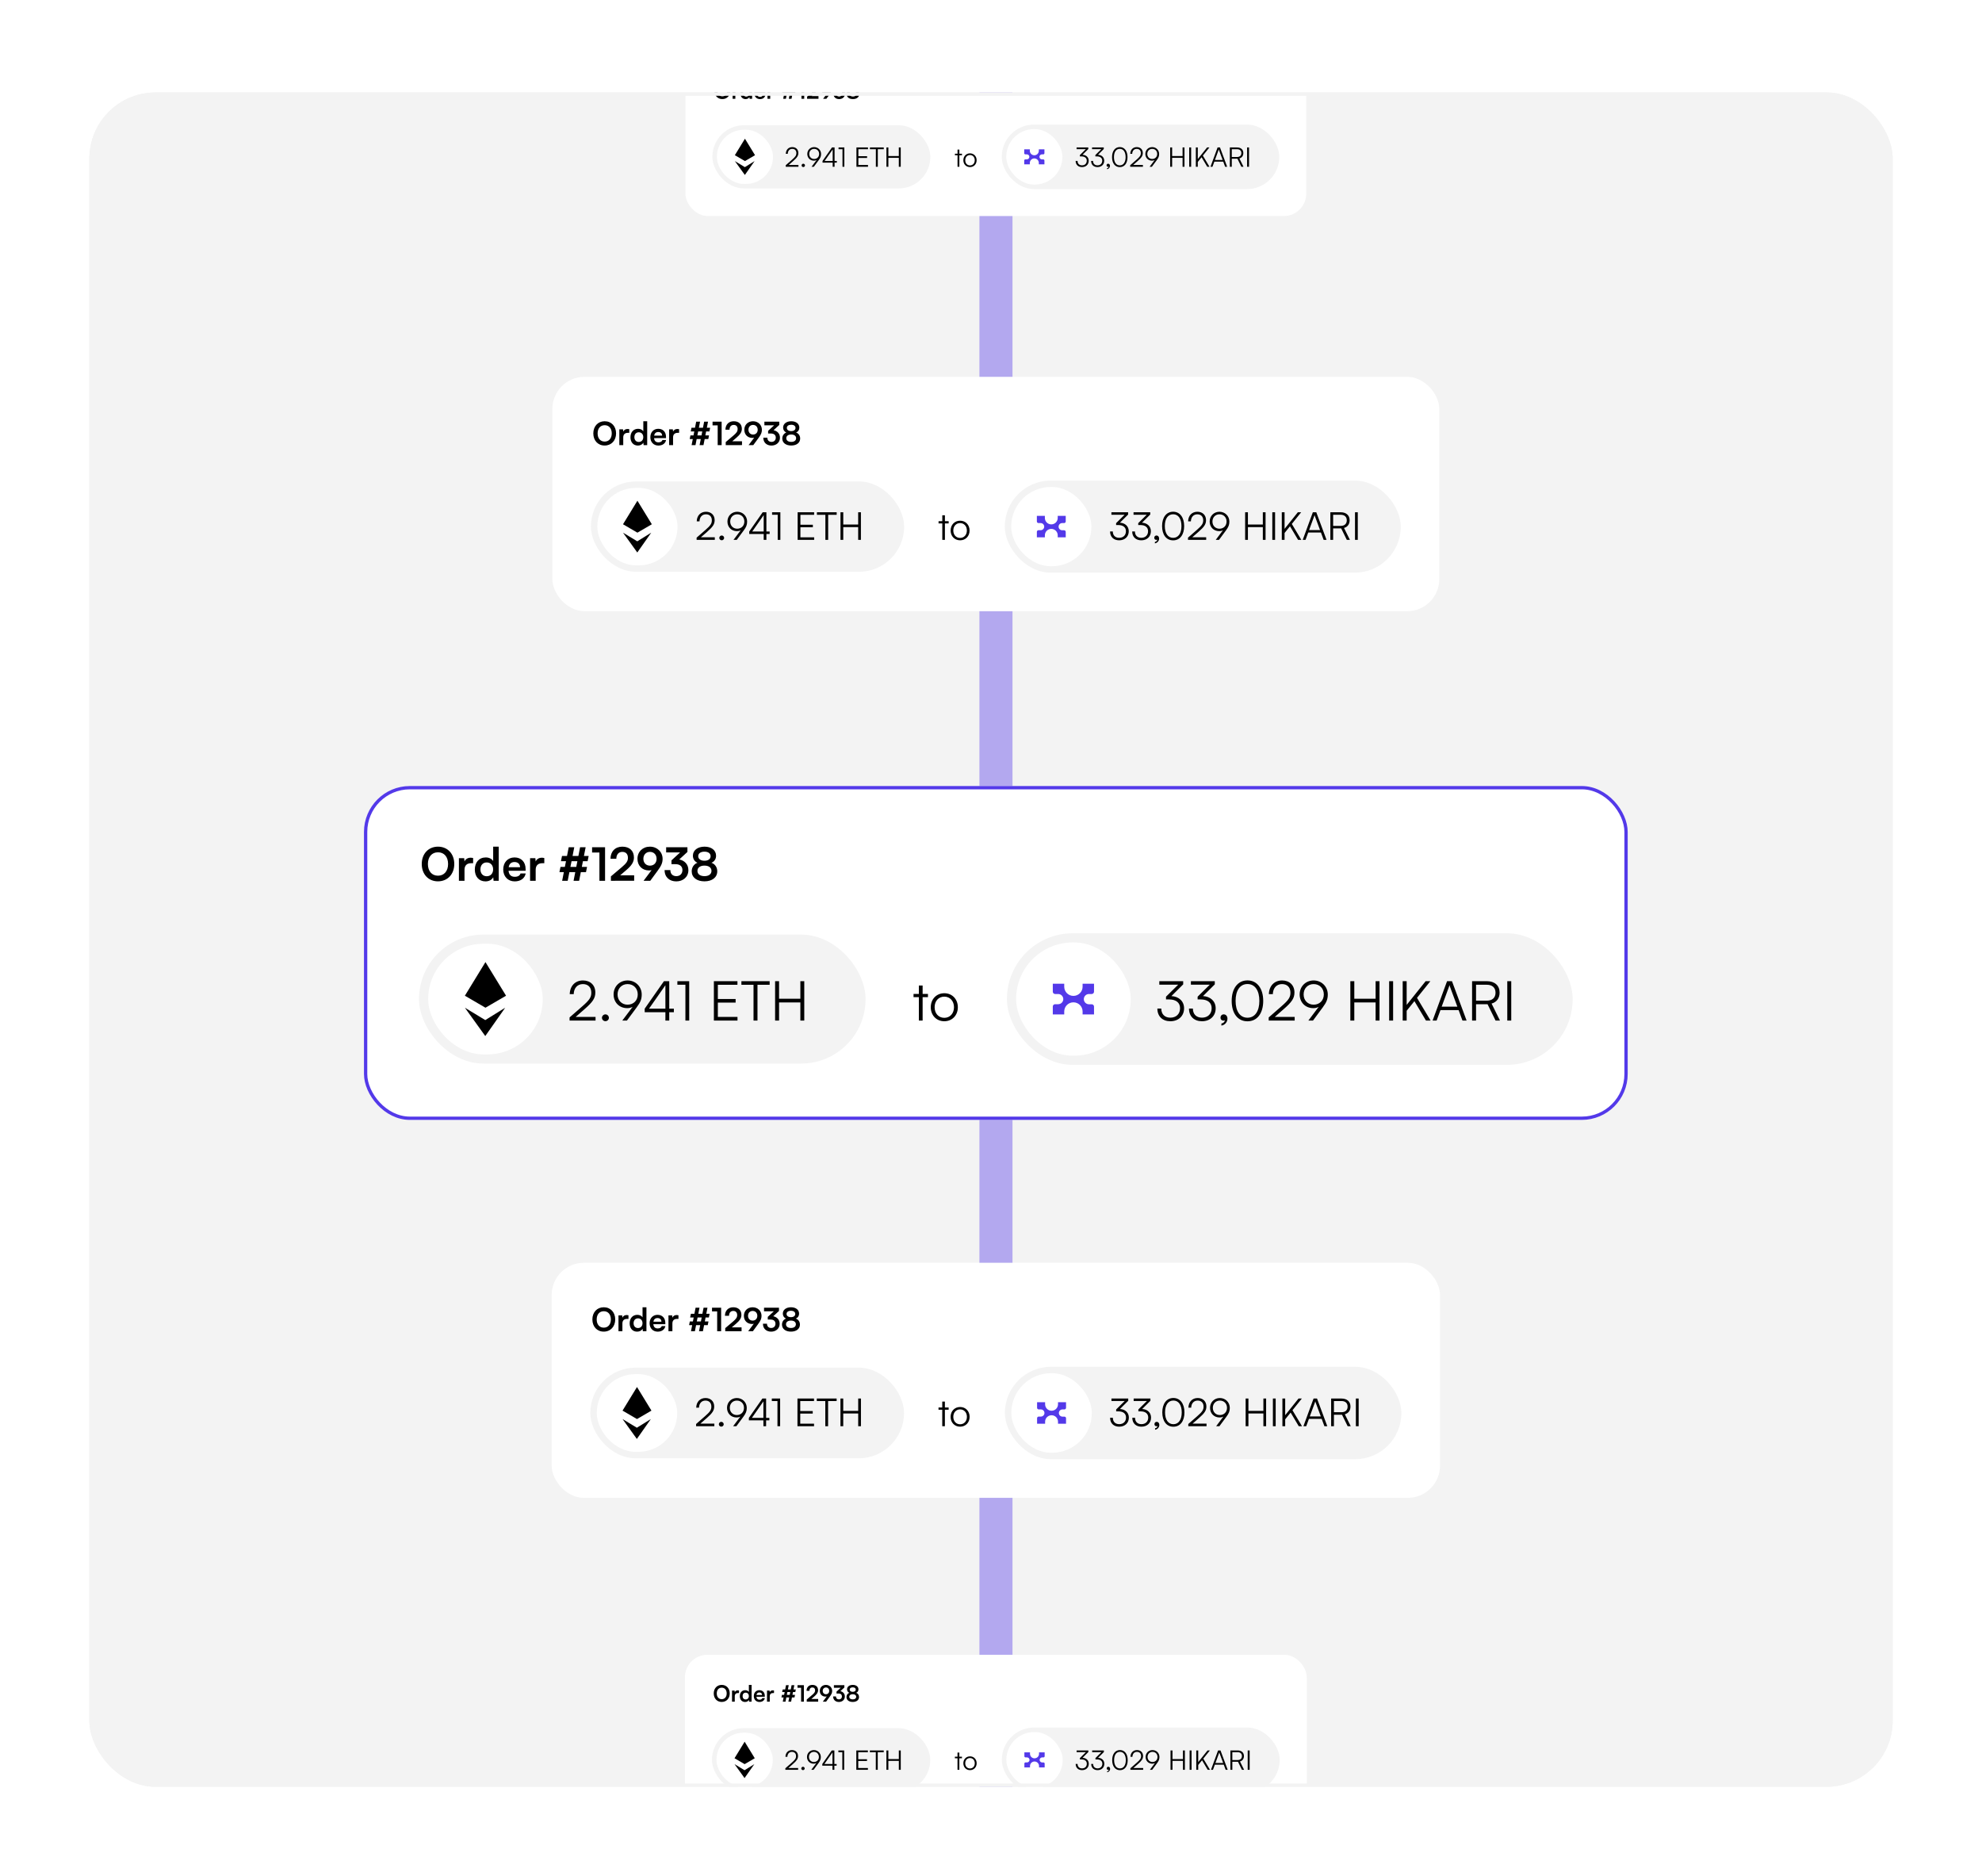 <svg width="599" height="567" viewBox="0 0 599 567" fill="none" xmlns="http://www.w3.org/2000/svg">
<g filter="url(#filter0_d_19_3021)">
<g clip-path="url(#clip0_19_3021)">
<rect x="27" y="23.938" width="545" height="512" rx="20" fill="#F3F3F3"/>
<path opacity="0.4" fill-rule="evenodd" clip-rule="evenodd" d="M296 537L296 19H306L306 537H296Z" fill="#5339E9"/>
<g filter="url(#filter1_d_19_3021)">
<rect x="207.146" y="10.351" width="187.633" height="49.577" rx="6.792" fill="white"/>
<path d="M220.722 22.015C220.722 23.523 219.731 24.582 218.304 24.582C216.885 24.582 215.907 23.53 215.907 22.015C215.907 20.507 216.892 19.448 218.311 19.448C219.731 19.448 220.722 20.5 220.722 22.015ZM219.806 22.015C219.806 20.956 219.221 20.283 218.311 20.283C217.401 20.283 216.817 20.956 216.817 22.015C216.817 23.075 217.401 23.747 218.311 23.747C219.221 23.747 219.806 23.061 219.806 22.015ZM223.515 21.132V21.9H223.209C222.612 21.9 222.238 22.219 222.238 22.871V24.501H221.409V21.152H222.19L222.238 21.642C222.381 21.309 222.7 21.084 223.148 21.084C223.264 21.084 223.379 21.098 223.515 21.132ZM225.342 24.589C224.371 24.589 223.766 23.876 223.766 22.837C223.766 21.791 224.377 21.044 225.389 21.044C225.858 21.044 226.272 21.241 226.483 21.574V19.448H227.305V24.501H226.544L226.49 23.978C226.286 24.365 225.851 24.589 225.342 24.589ZM225.525 23.829C226.103 23.829 226.476 23.414 226.476 22.81C226.476 22.205 226.103 21.784 225.525 21.784C224.948 21.784 224.595 22.212 224.595 22.81C224.595 23.407 224.948 23.829 225.525 23.829ZM229.669 24.589C228.671 24.589 227.971 23.863 227.971 22.823C227.971 21.771 228.657 21.044 229.642 21.044C230.647 21.044 231.286 21.716 231.286 22.762V23.014L228.759 23.02C228.82 23.611 229.133 23.91 229.683 23.91C230.138 23.91 230.437 23.733 230.532 23.414H231.299C231.157 24.148 230.546 24.589 229.669 24.589ZM229.649 21.723C229.16 21.723 228.861 21.988 228.78 22.491H230.464C230.464 22.029 230.145 21.723 229.649 21.723ZM234.055 21.132V21.9H233.749C233.151 21.9 232.778 22.219 232.778 22.871V24.501H231.949V21.152H232.73L232.778 21.642C232.92 21.309 233.24 21.084 233.688 21.084C233.803 21.084 233.919 21.098 234.055 21.132ZM236.453 22.443H237.098L237.268 21.601H236.521L236.677 20.826H237.417L237.669 19.536H238.491L238.239 20.826H239.102L239.353 19.536H240.175L239.924 20.826H240.623L240.467 21.601H239.774L239.611 22.443H240.386L240.229 23.217H239.462L239.211 24.501H238.389L238.64 23.217H237.771L237.519 24.501H236.697L236.949 23.217H236.297L236.453 22.443ZM237.92 22.443H238.789L238.952 21.601H238.09L237.92 22.443ZM242.218 20.317H241.131V19.536H243.053V24.501H242.218V20.317ZM247.362 24.494L243.919 24.501V23.849L245.542 22.477C246.214 21.906 246.439 21.58 246.439 21.105C246.439 20.541 246.133 20.222 245.61 20.222C245.067 20.222 244.727 20.602 244.72 21.241H243.858C243.864 20.154 244.557 19.448 245.61 19.448C246.67 19.448 247.328 20.052 247.328 21.057C247.328 21.75 246.948 22.273 246.194 22.918L245.298 23.686H247.362V24.494ZM250.819 23.041L249.745 24.501H248.754L249.942 22.918C249.82 22.952 249.691 22.973 249.569 22.973C248.543 22.973 247.85 22.253 247.85 21.248C247.85 20.188 248.638 19.448 249.698 19.448C250.771 19.448 251.573 20.235 251.573 21.254C251.573 21.852 251.376 22.287 250.819 23.041ZM250.683 21.248C250.683 20.643 250.282 20.222 249.698 20.222C249.127 20.222 248.727 20.643 248.727 21.248C248.727 21.845 249.127 22.26 249.698 22.26C250.289 22.26 250.683 21.845 250.683 21.248ZM253.491 22.042H252.886V21.479L254.163 20.303H252.098V19.536H255.25V20.229L254.041 21.343C254.802 21.492 255.393 22.049 255.393 22.925C255.393 23.944 254.598 24.589 253.593 24.589C252.621 24.589 251.867 23.992 251.867 22.918H252.723C252.723 23.489 253.076 23.815 253.606 23.815C254.15 23.815 254.51 23.462 254.51 22.912C254.51 22.409 254.184 22.042 253.491 22.042ZM255.884 23.095C255.884 22.504 256.217 22.029 256.733 21.832C256.298 21.635 256.061 21.261 256.061 20.779C256.061 19.991 256.76 19.448 257.786 19.448C258.805 19.448 259.491 19.984 259.491 20.793C259.491 21.275 259.246 21.648 258.805 21.832C259.328 22.015 259.667 22.497 259.667 23.095C259.667 23.992 258.927 24.582 257.772 24.582C256.624 24.582 255.884 23.998 255.884 23.095ZM256.848 20.854C256.848 21.268 257.208 21.533 257.772 21.533C258.329 21.533 258.682 21.275 258.682 20.86C258.682 20.446 258.329 20.188 257.772 20.188C257.208 20.188 256.848 20.446 256.848 20.854ZM256.733 23.034C256.733 23.516 257.134 23.815 257.779 23.815C258.411 23.815 258.811 23.516 258.811 23.034C258.811 22.552 258.411 22.253 257.772 22.253C257.134 22.253 256.733 22.552 256.733 23.034Z" fill="black"/>
<rect x="215.296" y="32.484" width="65.87" height="19.102" rx="9.551" fill="#F3F3F3"/>
<rect x="216.654" y="33.843" width="16.965" height="16.385" rx="8.193" fill="white"/>
<path d="M222.088 41.539L225.137 36.559L228.186 41.539L225.137 43.315L222.088 41.539Z" fill="black"/>
<path d="M225.109 45.147L228.06 43.315L225.109 47.511L222.088 43.315L225.109 45.147Z" fill="black"/>
<path d="M241.309 45.035H237.462V44.571L239.328 42.94C240.404 42.003 240.681 41.596 240.681 40.903C240.681 40.112 240.208 39.631 239.434 39.631C238.627 39.631 238.097 40.218 238.073 41.123H237.486C237.519 39.9 238.293 39.093 239.442 39.093C240.542 39.093 241.276 39.802 241.276 40.87C241.276 41.718 240.893 42.28 239.727 43.299L238.366 44.489H241.309V45.035ZM242.771 45.125C242.494 45.125 242.258 44.897 242.258 44.627C242.258 44.35 242.494 44.114 242.771 44.114C243.048 44.114 243.285 44.35 243.285 44.627C243.285 44.897 243.048 45.125 242.771 45.125ZM247.412 43.063L245.953 45.035H245.268L246.801 42.997C246.532 43.144 246.279 43.193 246.002 43.193C244.788 43.193 243.981 42.305 243.981 41.163C243.981 39.974 244.885 39.093 246.051 39.093C247.225 39.093 248.146 39.998 248.146 41.172C248.146 41.848 247.966 42.321 247.412 43.063ZM247.559 41.163C247.559 40.275 246.939 39.631 246.051 39.631C245.187 39.631 244.567 40.275 244.567 41.163C244.567 42.044 245.187 42.679 246.051 42.679C246.939 42.679 247.559 42.044 247.559 41.163ZM252.908 43.796H252.223V45.035H251.653V43.796H248.588V43.275L251.441 39.199H252.223V43.275H252.908V43.796ZM249.224 43.275H251.653V39.802L249.224 43.275ZM254.616 39.729H253.426V39.199H255.179V45.035H254.616V39.729ZM262.329 45.035H258.833V39.199H262.321V39.737H259.42V41.84H262.052V42.37H259.42V44.497H262.329V45.035ZM262.91 39.737V39.199H267.091V39.737H265.29V45.035H264.703V39.737H262.91ZM268.486 45.035H267.899V39.199H268.486V41.799H271.64V39.199H272.219V45.035H271.64V42.345H268.486V45.035Z" fill="black"/>
<path d="M289.939 45.035H289.385V41.563H288.595V41.09H289.385V39.843H289.939V41.09H290.73V41.563H289.939V45.035ZM291.145 43.063C291.145 41.856 291.993 40.984 293.15 40.984C294.308 40.984 295.155 41.856 295.155 43.063C295.155 44.261 294.308 45.133 293.15 45.133C291.993 45.133 291.145 44.261 291.145 43.063ZM291.716 43.055C291.716 43.984 292.303 44.628 293.15 44.628C293.99 44.628 294.585 43.984 294.585 43.055C294.585 42.142 293.99 41.49 293.15 41.49C292.303 41.49 291.716 42.142 291.716 43.055Z" fill="black"/>
<rect x="302.75" y="32.293" width="83.878" height="19.484" rx="9.742" fill="#F3F3F3"/>
<rect x="304.108" y="33.651" width="16.973" height="16.767" rx="8.384" fill="white"/>
<path d="M313.955 39.764H315.647V40.943C315.647 41.132 315.494 41.285 315.305 41.285H314.897C314.477 41.285 314.137 41.626 314.137 42.046C314.137 42.466 314.477 42.806 314.897 42.806H315.305C315.494 42.806 315.647 42.96 315.647 43.149V44.306H313.955V43.877C313.955 43.126 313.346 42.517 312.595 42.517C311.843 42.517 311.234 43.126 311.234 43.877V44.306H309.542V43.138C309.542 42.949 309.695 42.795 309.885 42.795H310.34C310.757 42.795 311.095 42.457 311.095 42.04C311.095 41.623 310.757 41.285 310.34 41.285H309.885C309.695 41.285 309.542 41.132 309.542 40.943V39.764H311.234V40.204C311.234 40.955 311.843 41.564 312.595 41.564C313.346 41.564 313.955 40.955 313.955 40.204V39.764Z" fill="#5339E9"/>
<path d="M326.824 41.905H326.359V41.498L328.16 39.721H325.365V39.199H328.902V39.672L327.158 41.408C328.25 41.465 329.032 42.158 329.032 43.218C329.032 44.375 328.185 45.133 327.003 45.133C325.854 45.133 325.079 44.424 325.079 43.258H325.658C325.658 44.098 326.18 44.603 327.003 44.603C327.875 44.603 328.437 44.049 328.437 43.201C328.437 42.403 327.867 41.905 326.824 41.905ZM331.504 41.905H331.039V41.498L332.84 39.721H330.045V39.199H333.582V39.672L331.838 41.408C332.93 41.465 333.713 42.158 333.713 43.218C333.713 44.375 332.865 45.133 331.683 45.133C330.534 45.133 329.76 44.424 329.76 43.258H330.338C330.338 44.098 330.86 44.603 331.683 44.603C332.555 44.603 333.118 44.049 333.118 43.201C333.118 42.403 332.547 41.905 331.504 41.905ZM335.456 44.758C335.456 45.263 335.065 45.703 334.56 45.777V45.475C334.853 45.426 335.065 45.215 335.065 44.986C335.016 45.019 334.951 45.043 334.853 45.043C334.625 45.043 334.429 44.88 334.429 44.603C334.429 44.318 334.625 44.114 334.91 44.114C335.204 44.114 335.456 44.35 335.456 44.758ZM336.082 42.117C336.082 40.308 336.971 39.085 338.422 39.085C339.864 39.085 340.753 40.308 340.753 42.117C340.753 43.935 339.881 45.141 338.422 45.141C336.955 45.141 336.082 43.935 336.082 42.117ZM336.661 42.117C336.661 43.633 337.305 44.611 338.422 44.611C339.538 44.611 340.182 43.633 340.182 42.117C340.182 40.593 339.538 39.623 338.422 39.623C337.305 39.623 336.661 40.593 336.661 42.117ZM345.412 45.035H341.565V44.571L343.431 42.941C344.507 42.003 344.784 41.596 344.784 40.903C344.784 40.112 344.311 39.631 343.537 39.631C342.73 39.631 342.2 40.218 342.176 41.123H341.589C341.622 39.9 342.396 39.093 343.545 39.093C344.646 39.093 345.379 39.803 345.379 40.87C345.379 41.718 344.996 42.28 343.83 43.299L342.469 44.489H345.412V45.035ZM349.581 43.063L348.122 45.035H347.437L348.97 42.998C348.701 43.144 348.448 43.193 348.171 43.193C346.956 43.193 346.149 42.305 346.149 41.164C346.149 39.974 347.054 39.093 348.22 39.093C349.393 39.093 350.314 39.998 350.314 41.172C350.314 41.848 350.135 42.321 349.581 43.063ZM349.728 41.164C349.728 40.275 349.108 39.631 348.22 39.631C347.356 39.631 346.736 40.275 346.736 41.164C346.736 42.044 347.356 42.68 348.22 42.68C349.108 42.68 349.728 42.044 349.728 41.164ZM354.242 45.035H353.655V39.199H354.242V41.799H357.396V39.199H357.975V45.035H357.396V42.346H354.242V45.035ZM359.989 39.199V45.035H359.402V39.199H359.989ZM361.995 39.199V42.712L364.806 39.199H365.507L363.527 41.669L365.54 45.035H364.855L363.144 42.158L361.995 43.584V45.035H361.408V39.199H361.995ZM366.43 45.035H365.835L367.979 39.199H368.704L370.872 45.035H370.261L369.69 43.487H367.001L366.43 45.035ZM368.264 40.023L367.18 42.973H369.503L368.411 40.023C368.386 39.941 368.346 39.843 368.337 39.786C368.329 39.835 368.297 39.941 368.264 40.023ZM372.27 45.035H371.683V39.199H373.86C375.041 39.199 375.759 39.851 375.759 40.886C375.759 41.726 375.319 42.313 374.569 42.517L375.816 45.035H375.164L373.974 42.614H372.27V45.035ZM372.27 39.729V42.085H373.876C374.683 42.085 375.156 41.645 375.156 40.903C375.156 40.145 374.658 39.729 373.86 39.729H372.27ZM377.484 39.199V45.035H376.897V39.199H377.484Z" fill="black"/>
</g>
<g filter="url(#filter2_d_19_3021)">
<rect x="166.938" y="107.928" width="268.047" height="70.825" rx="9.703" fill="white"/>
<path d="M186.191 125.02C186.191 127.174 184.775 128.688 182.737 128.688C180.709 128.688 179.312 127.184 179.312 125.02C179.312 122.866 180.719 121.352 182.747 121.352C184.775 121.352 186.191 122.856 186.191 125.02ZM184.882 125.02C184.882 123.506 184.047 122.546 182.747 122.546C181.447 122.546 180.612 123.506 180.612 125.02C180.612 126.534 181.447 127.494 182.747 127.494C184.047 127.494 184.882 126.514 184.882 125.02ZM190.181 123.759V124.855H189.744C188.89 124.855 188.356 125.311 188.356 126.243V128.571H187.173V123.788H188.289L188.356 124.486C188.56 124.011 189.016 123.691 189.657 123.691C189.822 123.691 189.987 123.71 190.181 123.759ZM192.791 128.698C191.403 128.698 190.539 127.679 190.539 126.194C190.539 124.7 191.413 123.633 192.858 123.633C193.528 123.633 194.12 123.914 194.421 124.389V121.352H195.595V128.571H194.508L194.43 127.824C194.139 128.377 193.518 128.698 192.791 128.698ZM193.052 127.611C193.877 127.611 194.411 127.019 194.411 126.155C194.411 125.292 193.877 124.69 193.052 124.69C192.228 124.69 191.723 125.301 191.723 126.155C191.723 127.009 192.228 127.611 193.052 127.611ZM198.973 128.698C197.546 128.698 196.547 127.659 196.547 126.175C196.547 124.671 197.527 123.633 198.934 123.633C200.37 123.633 201.282 124.593 201.282 126.087V126.446L197.672 126.456C197.76 127.3 198.206 127.727 198.992 127.727C199.642 127.727 200.069 127.475 200.205 127.019H201.301C201.098 128.067 200.224 128.698 198.973 128.698ZM198.944 124.603C198.245 124.603 197.818 124.981 197.702 125.699H200.108C200.108 125.04 199.652 124.603 198.944 124.603ZM205.237 123.759V124.855H204.801C203.947 124.855 203.413 125.311 203.413 126.243V128.571H202.229V123.788H203.345L203.413 124.486C203.617 124.011 204.073 123.691 204.713 123.691C204.878 123.691 205.043 123.71 205.237 123.759ZM208.664 125.631H209.585L209.828 124.428H208.761L208.984 123.322H210.041L210.4 121.479H211.574L211.215 123.322H212.448L212.807 121.479H213.981L213.622 123.322H214.621L214.398 124.428H213.408L213.175 125.631H214.282L214.058 126.738H212.962L212.603 128.571H211.429L211.788 126.738H210.546L210.187 128.571H209.013L209.372 126.738H208.44L208.664 125.631ZM210.759 125.631H212.001L212.234 124.428H211.002L210.759 125.631ZM216.899 122.594H215.347V121.479H218.092V128.571H216.899V122.594ZM224.248 128.562L219.329 128.571V127.64L221.648 125.68C222.609 124.865 222.929 124.399 222.929 123.72C222.929 122.915 222.492 122.459 221.745 122.459C220.969 122.459 220.484 123.002 220.474 123.914H219.242C219.251 122.361 220.241 121.352 221.745 121.352C223.259 121.352 224.2 122.216 224.2 123.652C224.2 124.642 223.657 125.389 222.579 126.311L221.299 127.407H224.248V128.562ZM229.186 126.485L227.653 128.571H226.236L227.934 126.311C227.76 126.359 227.575 126.388 227.401 126.388C225.935 126.388 224.946 125.36 224.946 123.924C224.946 122.41 226.071 121.352 227.585 121.352C229.118 121.352 230.263 122.478 230.263 123.933C230.263 124.787 229.982 125.408 229.186 126.485ZM228.992 123.924C228.992 123.06 228.419 122.459 227.585 122.459C226.77 122.459 226.197 123.06 226.197 123.924C226.197 124.778 226.77 125.369 227.585 125.369C228.429 125.369 228.992 124.778 228.992 123.924ZM233.003 125.059H232.14V124.254L233.964 122.575H231.014V121.479H235.516V122.468L233.789 124.06C234.876 124.273 235.72 125.069 235.72 126.32C235.72 127.776 234.585 128.698 233.149 128.698C231.761 128.698 230.684 127.844 230.684 126.311H231.907C231.907 127.126 232.411 127.591 233.168 127.591C233.945 127.591 234.459 127.087 234.459 126.301C234.459 125.583 233.993 125.059 233.003 125.059ZM236.422 126.563C236.422 125.719 236.897 125.04 237.635 124.758C237.014 124.477 236.674 123.943 236.674 123.254C236.674 122.129 237.674 121.352 239.139 121.352C240.594 121.352 241.574 122.119 241.574 123.274C241.574 123.962 241.225 124.496 240.594 124.758C241.341 125.02 241.827 125.709 241.827 126.563C241.827 127.844 240.769 128.688 239.119 128.688C237.48 128.688 236.422 127.853 236.422 126.563ZM237.8 123.361C237.8 123.953 238.314 124.331 239.119 124.331C239.915 124.331 240.42 123.962 240.42 123.371C240.42 122.779 239.915 122.41 239.119 122.41C238.314 122.41 237.8 122.779 237.8 123.361ZM237.635 126.476C237.635 127.164 238.207 127.591 239.129 127.591C240.032 127.591 240.604 127.164 240.604 126.476C240.604 125.787 240.032 125.36 239.119 125.36C238.207 125.36 237.635 125.787 237.635 126.476Z" fill="black"/>
<rect x="178.582" y="139.547" width="94.671" height="27.288" rx="13.644" fill="#F3F3F3"/>
<rect x="180.522" y="141.488" width="24.236" height="23.407" rx="11.704" fill="white"/>
<path d="M188.285 152.483L192.641 145.369L196.996 152.483L192.641 155.02L188.285 152.483Z" fill="black"/>
<path d="M192.601 157.637L196.817 155.02L192.601 161.014L188.285 155.02L192.601 157.637Z" fill="black"/>
<path d="M216.028 157.191H210.532V156.528L213.199 154.199C214.736 152.86 215.131 152.278 215.131 151.288C215.131 150.159 214.456 149.472 213.35 149.472C212.197 149.472 211.44 150.31 211.405 151.602H210.567C210.614 149.856 211.72 148.703 213.362 148.703C214.933 148.703 215.981 149.716 215.981 151.242C215.981 152.452 215.434 153.256 213.769 154.711L211.825 156.411H216.028V157.191ZM218.117 157.319C217.721 157.319 217.384 156.993 217.384 156.609C217.384 156.213 217.721 155.876 218.117 155.876C218.513 155.876 218.851 156.213 218.851 156.609C218.851 156.993 218.513 157.319 218.117 157.319ZM224.747 154.374L222.663 157.191H221.685L223.874 154.281C223.49 154.49 223.129 154.56 222.733 154.56C220.998 154.56 219.845 153.291 219.845 151.661C219.845 149.961 221.138 148.703 222.803 148.703C224.479 148.703 225.795 149.996 225.795 151.672C225.795 152.639 225.539 153.314 224.747 154.374ZM224.957 151.661C224.957 150.392 224.072 149.472 222.803 149.472C221.568 149.472 220.683 150.392 220.683 151.661C220.683 152.918 221.568 153.826 222.803 153.826C224.072 153.826 224.957 152.918 224.957 151.661ZM232.598 155.422H231.62V157.191H230.805V155.422H226.427V154.676L230.502 148.855H231.62V154.676H232.598V155.422ZM227.335 154.676H230.805V149.716L227.335 154.676ZM235.039 149.611H233.339V148.855H235.842V157.191H235.039V149.611ZM246.058 157.191H241.063V148.855H246.046V149.623H241.901V152.627H245.662V153.384H241.901V156.423H246.058V157.191ZM246.887 149.623V148.855H252.86V149.623H250.287V157.191H249.448V149.623H246.887ZM254.852 157.191H254.014V148.855H254.852V152.569H259.358V148.855H260.185V157.191H259.358V153.349H254.852V157.191Z" fill="black"/>
<path d="M285.572 157.192H284.781V152.231H283.651V151.556H284.781V149.775H285.572V151.556H286.702V152.231H285.572V157.192ZM287.295 154.374C287.295 152.651 288.506 151.405 290.16 151.405C291.813 151.405 293.024 152.651 293.024 154.374C293.024 156.086 291.813 157.331 290.16 157.331C288.506 157.331 287.295 156.086 287.295 154.374ZM288.11 154.362C288.11 155.69 288.949 156.609 290.16 156.609C291.359 156.609 292.209 155.69 292.209 154.362C292.209 153.058 291.359 152.127 290.16 152.127C288.949 152.127 288.11 153.058 288.11 154.362Z" fill="black"/>
<rect x="303.659" y="139.274" width="119.682" height="27.834" rx="13.917" fill="#F3F3F3"/>
<rect x="305.6" y="141.215" width="24.247" height="23.953" rx="11.977" fill="white"/>
<path d="M319.666 149.948H322.084V151.631C322.084 151.901 321.865 152.121 321.594 152.121H321.013C320.413 152.121 319.927 152.607 319.927 153.207C319.927 153.807 320.413 154.293 321.013 154.293H321.594C321.865 154.293 322.084 154.513 322.084 154.783V156.436H319.666V155.823C319.666 154.75 318.796 153.88 317.723 153.88C316.65 153.88 315.78 154.75 315.78 155.823V156.436H313.362V154.767C313.362 154.497 313.582 154.278 313.852 154.278H314.502C315.098 154.278 315.581 153.795 315.581 153.199C315.581 152.603 315.098 152.121 314.502 152.121H313.852C313.582 152.121 313.362 151.901 313.362 151.631V149.948H315.78V150.575C315.78 151.648 316.65 152.518 317.723 152.518C318.796 152.518 319.666 151.648 319.666 150.575V149.948Z" fill="#5339E9"/>
<path d="M337.977 152.721H337.314V152.138L339.887 149.6H335.893V148.855H340.946V149.53L338.455 152.01C340.015 152.092 341.133 153.081 341.133 154.595C341.133 156.249 339.922 157.331 338.233 157.331C336.592 157.331 335.486 156.318 335.486 154.653H336.312C336.312 155.853 337.057 156.575 338.233 156.575C339.479 156.575 340.283 155.783 340.283 154.572C340.283 153.431 339.468 152.721 337.977 152.721ZM344.663 152.721H344V152.138L346.573 149.6H342.579V148.855H347.632V149.53L345.141 152.01C346.701 152.092 347.819 153.081 347.819 154.595C347.819 156.249 346.608 157.331 344.919 157.331C343.278 157.331 342.172 156.318 342.172 154.653H342.998C342.998 155.853 343.743 156.575 344.919 156.575C346.165 156.575 346.969 155.783 346.969 154.572C346.969 153.431 346.154 152.721 344.663 152.721ZM350.31 156.796C350.31 157.518 349.751 158.146 349.029 158.251V157.82C349.448 157.751 349.751 157.448 349.751 157.122C349.681 157.168 349.588 157.203 349.448 157.203C349.122 157.203 348.843 156.97 348.843 156.575C348.843 156.167 349.122 155.876 349.53 155.876C349.949 155.876 350.31 156.214 350.31 156.796ZM351.204 153.023C351.204 150.438 352.473 148.692 354.546 148.692C356.607 148.692 357.876 150.438 357.876 153.023C357.876 155.62 356.63 157.343 354.546 157.343C352.45 157.343 351.204 155.62 351.204 153.023ZM352.031 153.023C352.031 155.189 352.951 156.586 354.546 156.586C356.141 156.586 357.061 155.189 357.061 153.023C357.061 150.846 356.141 149.46 354.546 149.46C352.951 149.46 352.031 150.846 352.031 153.023ZM364.532 157.192H359.036V156.528L361.702 154.199C363.239 152.86 363.635 152.278 363.635 151.288C363.635 150.159 362.96 149.472 361.854 149.472C360.701 149.472 359.944 150.31 359.909 151.603H359.071C359.117 149.856 360.224 148.703 361.865 148.703C363.437 148.703 364.485 149.716 364.485 151.242C364.485 152.453 363.938 153.256 362.273 154.712L360.328 156.412H364.532V157.192ZM370.488 154.374L368.404 157.192H367.425L369.614 154.281C369.23 154.49 368.869 154.56 368.473 154.56C366.738 154.56 365.586 153.291 365.586 151.661C365.586 149.961 366.878 148.703 368.543 148.703C370.22 148.703 371.536 149.996 371.536 151.673C371.536 152.639 371.279 153.314 370.488 154.374ZM370.697 151.661C370.697 150.392 369.812 149.472 368.543 149.472C367.309 149.472 366.424 150.392 366.424 151.661C366.424 152.918 367.309 153.827 368.543 153.827C369.812 153.827 370.697 152.918 370.697 151.661ZM377.146 157.192H376.308V148.855H377.146V152.569H381.653V148.855H382.479V157.192H381.653V153.349H377.146V157.192ZM385.356 148.855V157.192H384.518V148.855H385.356ZM388.222 148.855V153.873L392.239 148.855H393.24L390.411 152.383L393.287 157.192H392.308L389.863 153.081L388.222 155.119V157.192H387.383V148.855H388.222ZM394.558 157.192H393.708L396.77 148.855H397.807L400.904 157.192H400.031L399.216 154.979H395.373L394.558 157.192ZM397.178 150.031L395.629 154.246H398.948L397.388 150.031C397.353 149.914 397.294 149.775 397.283 149.693C397.271 149.763 397.225 149.914 397.178 150.031ZM402.901 157.192H402.063V148.855H405.172C406.86 148.855 407.885 149.786 407.885 151.265C407.885 152.464 407.256 153.303 406.185 153.594L407.966 157.192H407.035L405.335 153.733H402.901V157.192ZM402.901 149.612V152.977H405.195C406.348 152.977 407.023 152.348 407.023 151.288C407.023 150.205 406.313 149.612 405.172 149.612H402.901ZM410.349 148.855V157.192H409.511V148.855H410.349Z" fill="black"/>
</g>
<g filter="url(#filter3_dd_19_3021)">
<rect x="110" y="226.752" width="381.924" height="100.892" rx="13.861" fill="white"/>
<path d="M137.29 250.313C137.29 253.39 135.266 255.552 132.355 255.552C129.458 255.552 127.462 253.404 127.462 250.313C127.462 247.236 129.472 245.073 132.369 245.073C135.266 245.073 137.29 247.222 137.29 250.313ZM135.419 250.313C135.419 248.15 134.227 246.778 132.369 246.778C130.512 246.778 129.32 248.15 129.32 250.313C129.32 252.475 130.512 253.847 132.369 253.847C134.227 253.847 135.419 252.447 135.419 250.313ZM142.989 248.511V250.077H142.365C141.145 250.077 140.383 250.729 140.383 252.059V255.386H138.692V248.552H140.286L140.383 249.55C140.674 248.871 141.326 248.414 142.24 248.414C142.476 248.414 142.712 248.442 142.989 248.511ZM146.717 255.566C144.735 255.566 143.501 254.111 143.501 251.99C143.501 249.855 144.749 248.331 146.814 248.331C147.771 248.331 148.616 248.733 149.046 249.412V245.073H150.723V255.386H149.171L149.06 254.319C148.644 255.109 147.757 255.566 146.717 255.566ZM147.092 254.014C148.27 254.014 149.032 253.168 149.032 251.935C149.032 250.701 148.27 249.842 147.092 249.842C145.913 249.842 145.193 250.715 145.193 251.935C145.193 253.154 145.913 254.014 147.092 254.014ZM155.549 255.566C153.511 255.566 152.084 254.083 152.084 251.962C152.084 249.814 153.484 248.331 155.494 248.331C157.545 248.331 158.848 249.703 158.848 251.838V252.35L153.692 252.364C153.816 253.57 154.454 254.18 155.577 254.18C156.505 254.18 157.115 253.82 157.309 253.168H158.876C158.585 254.665 157.337 255.566 155.549 255.566ZM155.507 249.717C154.509 249.717 153.9 250.257 153.733 251.283H157.171C157.171 250.341 156.519 249.717 155.507 249.717ZM164.499 248.511V250.077H163.875C162.655 250.077 161.893 250.729 161.893 252.059V255.386H160.201V248.552H161.796L161.893 249.55C162.184 248.871 162.835 248.414 163.75 248.414C163.986 248.414 164.221 248.442 164.499 248.511ZM169.393 251.186H170.71L171.056 249.467H169.532L169.851 247.887H171.361L171.874 245.253H173.552L173.039 247.887H174.799L175.312 245.253H176.989L176.476 247.887H177.904L177.585 249.467H176.171L175.839 251.186H177.419L177.1 252.766H175.534L175.021 255.386H173.344L173.857 252.766H172.082L171.569 255.386H169.892L170.405 252.766H169.074L169.393 251.186ZM172.387 251.186H174.161L174.494 249.467H172.734L172.387 251.186ZM181.158 246.847H178.94V245.253H182.863V255.386H181.158V246.847ZM191.657 255.372L184.629 255.386V254.055L187.942 251.255C189.315 250.091 189.772 249.426 189.772 248.455C189.772 247.305 189.148 246.653 188.081 246.653C186.972 246.653 186.279 247.43 186.265 248.733H184.505C184.519 246.515 185.932 245.073 188.081 245.073C190.243 245.073 191.588 246.307 191.588 248.358C191.588 249.772 190.812 250.84 189.273 252.156L187.443 253.723H191.657V255.372ZM198.711 252.406L196.521 255.386H194.497L196.923 252.156C196.673 252.226 196.41 252.267 196.16 252.267C194.067 252.267 192.653 250.798 192.653 248.746C192.653 246.584 194.261 245.073 196.424 245.073C198.614 245.073 200.249 246.681 200.249 248.76C200.249 249.98 199.847 250.867 198.711 252.406ZM198.434 248.746C198.434 247.513 197.616 246.653 196.424 246.653C195.259 246.653 194.441 247.513 194.441 248.746C194.441 249.966 195.259 250.812 196.424 250.812C197.63 250.812 198.434 249.966 198.434 248.746ZM204.164 250.368H202.931V249.218L205.536 246.82H201.323V245.253H207.754V246.667L205.287 248.941C206.839 249.245 208.045 250.382 208.045 252.17C208.045 254.249 206.424 255.566 204.372 255.566C202.39 255.566 200.851 254.347 200.851 252.156H202.598C202.598 253.321 203.319 253.986 204.4 253.986C205.509 253.986 206.243 253.265 206.243 252.143C206.243 251.117 205.578 250.368 204.164 250.368ZM209.048 252.517C209.048 251.311 209.727 250.341 210.781 249.939C209.894 249.537 209.408 248.774 209.408 247.79C209.408 246.182 210.836 245.073 212.929 245.073C215.009 245.073 216.409 246.168 216.409 247.818C216.409 248.802 215.91 249.564 215.009 249.939C216.076 250.313 216.769 251.297 216.769 252.517C216.769 254.347 215.258 255.552 212.902 255.552C210.559 255.552 209.048 254.36 209.048 252.517ZM211.016 247.943C211.016 248.788 211.751 249.329 212.902 249.329C214.038 249.329 214.759 248.802 214.759 247.956C214.759 247.111 214.038 246.584 212.902 246.584C211.751 246.584 211.016 247.111 211.016 247.943ZM210.781 252.392C210.781 253.376 211.599 253.986 212.915 253.986C214.205 253.986 215.022 253.376 215.022 252.392C215.022 251.408 214.205 250.798 212.902 250.798C211.599 250.798 210.781 251.408 210.781 252.392Z" fill="black"/>
<rect x="126.634" y="271.637" width="134.959" height="38.984" rx="19.492" fill="#F3F3F3"/>
<rect x="129.406" y="274.41" width="34.622" height="33.439" rx="16.72" fill="white"/>
<path d="M140.495 290.116L146.717 279.954L152.939 290.116L146.717 293.741L140.495 290.116Z" fill="black"/>
<path d="M146.66 297.48L152.683 293.741L146.66 302.304L140.495 293.741L146.66 297.48Z" fill="black"/>
<path d="M179.986 297.629H172.134V296.681L175.944 293.354C178.139 291.441 178.705 290.61 178.705 289.196C178.705 287.582 177.74 286.601 176.16 286.601C174.513 286.601 173.432 287.799 173.382 289.645H172.184C172.251 287.15 173.831 285.503 176.176 285.503C178.422 285.503 179.919 286.95 179.919 289.129C179.919 290.859 179.137 292.007 176.759 294.086L173.981 296.515H179.986V297.629ZM182.97 297.812C182.405 297.812 181.922 297.346 181.922 296.797C181.922 296.232 182.405 295.75 182.97 295.75C183.536 295.75 184.018 296.232 184.018 296.797C184.018 297.346 183.536 297.812 182.97 297.812ZM192.441 293.604L189.464 297.629H188.067L191.194 293.471C190.645 293.77 190.129 293.87 189.564 293.87C187.085 293.87 185.439 292.057 185.439 289.728C185.439 287.3 187.285 285.503 189.664 285.503C192.059 285.503 193.938 287.35 193.938 289.745C193.938 291.125 193.572 292.09 192.441 293.604ZM192.741 289.728C192.741 287.915 191.477 286.601 189.664 286.601C187.9 286.601 186.636 287.915 186.636 289.728C186.636 291.525 187.9 292.822 189.664 292.822C191.477 292.822 192.741 291.525 192.741 289.728ZM203.657 295.101H202.26V297.629H201.096V295.101H194.841V294.036L200.663 285.719H202.26V294.036H203.657V295.101ZM196.139 294.036H201.096V286.95L196.139 294.036ZM207.144 286.801H204.716V285.719H208.292V297.629H207.144V286.801ZM222.885 297.629H215.749V285.719H222.869V286.817H216.947V291.109H222.32V292.19H216.947V296.531H222.885V297.629ZM224.069 286.817V285.719H232.603V286.817H228.927V297.629H227.729V286.817H224.069ZM235.449 297.629H234.251V285.719H235.449V291.026H241.886V285.719H243.067V297.629H241.886V292.14H235.449V297.629Z" fill="black"/>
<path d="M278.835 297.629H277.703V290.543H276.09V289.579H277.703V287.034H278.835V289.579H280.448V290.543H278.835V297.629ZM281.296 293.604C281.296 291.142 283.026 289.362 285.388 289.362C287.75 289.362 289.48 291.142 289.48 293.604C289.48 296.049 287.75 297.829 285.388 297.829C283.026 297.829 281.296 296.049 281.296 293.604ZM282.46 293.587C282.46 295.484 283.658 296.798 285.388 296.798C287.101 296.798 288.315 295.484 288.315 293.587C288.315 291.724 287.101 290.394 285.388 290.394C283.658 290.394 282.46 291.724 282.46 293.587Z" fill="black"/>
<rect x="304.315" y="271.248" width="170.975" height="39.763" rx="19.882" fill="#F3F3F3"/>
<rect x="307.088" y="274.02" width="34.638" height="34.219" rx="17.109" fill="white"/>
<path d="M327.183 286.495H330.636V288.9C330.636 289.286 330.323 289.599 329.937 289.599H329.106C328.249 289.599 327.554 290.294 327.554 291.151C327.554 292.008 328.249 292.703 329.106 292.703H329.937C330.323 292.703 330.636 293.016 330.636 293.403V295.764H327.183V294.889C327.183 293.356 325.94 292.113 324.407 292.113C322.873 292.113 321.631 293.356 321.631 294.889V295.764H318.177V293.38C318.177 292.994 318.49 292.681 318.876 292.681H319.805C320.656 292.681 321.346 291.991 321.346 291.14C321.346 290.289 320.656 289.599 319.805 289.599H318.876C318.49 289.599 318.177 289.286 318.177 288.9V286.495H321.631V287.391C321.631 288.925 322.873 290.168 324.407 290.168C325.94 290.168 327.183 288.925 327.183 287.391V286.495Z" fill="#5339E9"/>
<path d="M353.342 291.242H352.394V290.41L356.07 286.784H350.365V285.72H357.584V286.684L354.024 290.227C356.253 290.344 357.85 291.758 357.85 293.92C357.85 296.282 356.12 297.829 353.708 297.829C351.363 297.829 349.782 296.382 349.782 294.003H350.963C350.963 295.716 352.028 296.748 353.708 296.748C355.488 296.748 356.636 295.617 356.636 293.887C356.636 292.257 355.471 291.242 353.342 291.242ZM362.893 291.242H361.945V290.41L365.621 286.784H359.916V285.72H367.135V286.684L363.575 290.227C365.804 290.344 367.401 291.758 367.401 293.92C367.401 296.282 365.671 297.829 363.259 297.829C360.914 297.829 359.334 296.382 359.334 294.003H360.515C360.515 295.716 361.579 296.748 363.259 296.748C365.039 296.748 366.187 295.617 366.187 293.887C366.187 292.257 365.023 291.242 362.893 291.242ZM370.96 297.064C370.96 298.095 370.161 298.993 369.13 299.143V298.527C369.729 298.428 370.161 297.995 370.161 297.529C370.062 297.596 369.929 297.646 369.729 297.646C369.263 297.646 368.864 297.313 368.864 296.748C368.864 296.166 369.263 295.75 369.845 295.75C370.444 295.75 370.96 296.232 370.96 297.064ZM372.238 291.674C372.238 287.982 374.051 285.487 377.012 285.487C379.956 285.487 381.769 287.982 381.769 291.674C381.769 295.384 379.989 297.846 377.012 297.846C374.017 297.846 372.238 295.384 372.238 291.674ZM373.419 291.674C373.419 294.768 374.733 296.764 377.012 296.764C379.29 296.764 380.604 294.768 380.604 291.674C380.604 288.564 379.29 286.584 377.012 286.584C374.733 286.584 373.419 288.564 373.419 291.674ZM391.277 297.629H383.426V296.681L387.235 293.354C389.431 291.442 389.996 290.61 389.996 289.196C389.996 287.583 389.031 286.601 387.451 286.601C385.804 286.601 384.723 287.799 384.673 289.645H383.476C383.542 287.15 385.122 285.503 387.468 285.503C389.713 285.503 391.21 286.95 391.21 289.129C391.21 290.859 390.429 292.007 388.05 294.086L385.272 296.515H391.277V297.629ZM399.785 293.604L396.808 297.629H395.411L398.538 293.471C397.989 293.77 397.473 293.87 396.908 293.87C394.429 293.87 392.783 292.057 392.783 289.728C392.783 287.3 394.629 285.503 397.008 285.503C399.403 285.503 401.283 287.35 401.283 289.745C401.283 291.125 400.917 292.09 399.785 293.604ZM400.085 289.728C400.085 287.915 398.821 286.601 397.008 286.601C395.244 286.601 393.98 287.915 393.98 289.728C393.98 291.525 395.244 292.822 397.008 292.822C398.821 292.822 400.085 291.525 400.085 289.728ZM409.298 297.629H408.1V285.72H409.298V291.026H415.735V285.72H416.916V297.629H415.735V292.14H409.298V297.629ZM421.026 285.72V297.629H419.828V285.72H421.026ZM425.12 285.72V292.889L430.858 285.72H432.289L428.247 290.76L432.355 297.629H430.958L427.465 291.758L425.12 294.668V297.629H423.922V285.72H425.12ZM434.172 297.629H432.958L437.332 285.72H438.813L443.237 297.629H441.99L440.825 294.469H435.336L434.172 297.629ZM437.914 287.4L435.702 293.421H440.443L438.214 287.4C438.164 287.233 438.081 287.034 438.064 286.917C438.047 287.017 437.981 287.233 437.914 287.4ZM446.09 297.629H444.893V285.72H449.334C451.746 285.72 453.21 287.05 453.21 289.163C453.21 290.876 452.311 292.074 450.781 292.489L453.326 297.629H451.995L449.567 292.689H446.09V297.629ZM446.09 286.801V291.608H449.367C451.014 291.608 451.979 290.71 451.979 289.196C451.979 287.649 450.964 286.801 449.334 286.801H446.09ZM456.73 285.72V297.629H455.532V285.72H456.73Z" fill="black"/>
<rect x="110.5" y="227.252" width="380.924" height="99.892" rx="13.361" stroke="#5339E9"/>
</g>
<g filter="url(#filter4_d_19_3021)">
<rect x="166.722" y="375.645" width="268.481" height="71.031" rx="9.736" fill="white"/>
<path d="M185.931 392.765C185.931 394.926 184.51 396.445 182.465 396.445C180.43 396.445 179.028 394.936 179.028 392.765C179.028 390.603 180.44 389.084 182.475 389.084C184.51 389.084 185.931 390.593 185.931 392.765ZM184.617 392.765C184.617 391.246 183.779 390.282 182.475 390.282C181.17 390.282 180.333 391.246 180.333 392.765C180.333 394.283 181.17 395.247 182.475 395.247C183.779 395.247 184.617 394.264 184.617 392.765ZM189.934 391.499V392.599H189.496C188.639 392.599 188.103 393.057 188.103 393.991V396.328H186.916V391.528H188.035L188.103 392.229C188.308 391.752 188.765 391.431 189.408 391.431C189.574 391.431 189.739 391.45 189.934 391.499ZM192.552 396.454C191.16 396.454 190.294 395.432 190.294 393.943C190.294 392.443 191.17 391.372 192.621 391.372C193.292 391.372 193.886 391.655 194.188 392.132V389.084H195.366V396.328H194.276L194.198 395.578C193.906 396.133 193.283 396.454 192.552 396.454ZM192.815 395.364C193.643 395.364 194.178 394.77 194.178 393.904C194.178 393.037 193.643 392.434 192.815 392.434C191.988 392.434 191.482 393.047 191.482 393.904C191.482 394.76 191.988 395.364 192.815 395.364ZM198.756 396.454C197.324 396.454 196.322 395.413 196.322 393.923C196.322 392.414 197.305 391.372 198.717 391.372C200.158 391.372 201.073 392.336 201.073 393.835V394.196L197.451 394.205C197.539 395.052 197.986 395.481 198.775 395.481C199.427 395.481 199.856 395.228 199.992 394.77H201.092C200.888 395.822 200.012 396.454 198.756 396.454ZM198.726 392.346C198.025 392.346 197.597 392.726 197.48 393.446H199.895C199.895 392.784 199.437 392.346 198.726 392.346ZM205.041 391.499V392.599H204.603C203.747 392.599 203.211 393.057 203.211 393.991V396.328H202.023V391.528H203.143L203.211 392.229C203.416 391.752 203.873 391.431 204.516 391.431C204.681 391.431 204.847 391.45 205.041 391.499ZM208.479 393.378H209.404L209.648 392.171H208.577L208.801 391.061H209.862L210.222 389.211H211.4L211.04 391.061H212.276L212.637 389.211H213.815L213.454 391.061H214.457L214.233 392.171H213.24L213.007 393.378H214.116L213.892 394.488H212.792L212.432 396.328H211.254L211.614 394.488H210.368L210.008 396.328H208.83L209.19 394.488H208.255L208.479 393.378ZM210.582 393.378H211.828L212.062 392.171H210.826L210.582 393.378ZM216.743 390.331H215.185V389.211H217.94V396.328H216.743V390.331ZM224.117 396.318L219.181 396.328V395.393L221.508 393.427C222.472 392.609 222.793 392.141 222.793 391.46C222.793 390.652 222.355 390.194 221.605 390.194C220.826 390.194 220.339 390.739 220.33 391.655H219.093C219.103 390.097 220.096 389.084 221.605 389.084C223.124 389.084 224.068 389.951 224.068 391.392C224.068 392.385 223.523 393.135 222.442 394.059L221.157 395.16H224.117V396.318ZM229.071 394.235L227.533 396.328H226.112L227.815 394.059C227.64 394.108 227.455 394.137 227.28 394.137C225.81 394.137 224.817 393.105 224.817 391.664C224.817 390.146 225.946 389.084 227.465 389.084C229.003 389.084 230.152 390.214 230.152 391.674C230.152 392.531 229.87 393.154 229.071 394.235ZM228.877 391.664C228.877 390.798 228.302 390.194 227.465 390.194C226.647 390.194 226.073 390.798 226.073 391.664C226.073 392.521 226.647 393.115 227.465 393.115C228.312 393.115 228.877 392.521 228.877 391.664ZM232.902 392.803H232.035V391.995L233.865 390.311H230.906V389.211H235.423V390.204L233.69 391.801C234.781 392.015 235.628 392.813 235.628 394.069C235.628 395.53 234.489 396.454 233.048 396.454C231.655 396.454 230.575 395.598 230.575 394.059H231.801C231.801 394.877 232.308 395.345 233.067 395.345C233.846 395.345 234.362 394.838 234.362 394.05C234.362 393.329 233.895 392.803 232.902 392.803ZM236.332 394.313C236.332 393.466 236.809 392.784 237.549 392.502C236.926 392.219 236.585 391.684 236.585 390.993C236.585 389.863 237.588 389.084 239.058 389.084C240.518 389.084 241.502 389.854 241.502 391.012C241.502 391.703 241.151 392.239 240.518 392.502C241.268 392.765 241.755 393.456 241.755 394.313C241.755 395.598 240.694 396.445 239.038 396.445C237.393 396.445 236.332 395.607 236.332 394.313ZM237.714 391.1C237.714 391.694 238.23 392.073 239.038 392.073C239.837 392.073 240.343 391.703 240.343 391.109C240.343 390.516 239.837 390.146 239.038 390.146C238.23 390.146 237.714 390.516 237.714 391.1ZM237.549 394.225C237.549 394.916 238.123 395.345 239.048 395.345C239.954 395.345 240.528 394.916 240.528 394.225C240.528 393.534 239.954 393.105 239.038 393.105C238.123 393.105 237.549 393.534 237.549 394.225Z" fill="black"/>
<rect x="178.404" y="407.338" width="94.816" height="27.381" rx="13.691" fill="#F3F3F3"/>
<rect x="180.352" y="409.285" width="24.318" height="23.487" rx="11.743" fill="white"/>
<path d="M188.141 420.317L192.511 413.179L196.881 420.317L192.511 422.863L188.141 420.317Z" fill="black"/>
<path d="M192.471 425.489L196.701 422.863L192.471 428.877L188.141 422.863L192.471 425.489Z" fill="black"/>
<path d="M215.889 425.028H210.375V424.362L213.05 422.026C214.593 420.682 214.99 420.098 214.99 419.105C214.99 417.971 214.312 417.282 213.202 417.282C212.046 417.282 211.286 418.123 211.251 419.42H210.41C210.457 417.668 211.567 416.511 213.214 416.511C214.791 416.511 215.843 417.528 215.843 419.058C215.843 420.273 215.293 421.079 213.623 422.54L211.672 424.245H215.889V425.028ZM217.986 425.157C217.588 425.157 217.25 424.829 217.25 424.444C217.25 424.047 217.588 423.708 217.986 423.708C218.383 423.708 218.722 424.047 218.722 424.444C218.722 424.829 218.383 425.157 217.986 425.157ZM224.638 422.201L222.547 425.028H221.565L223.762 422.107C223.376 422.318 223.014 422.388 222.617 422.388C220.876 422.388 219.719 421.114 219.719 419.479C219.719 417.773 221.016 416.511 222.687 416.511C224.369 416.511 225.689 417.808 225.689 419.49C225.689 420.46 225.432 421.138 224.638 422.201ZM224.848 419.479C224.848 418.205 223.96 417.282 222.687 417.282C221.448 417.282 220.561 418.205 220.561 419.479C220.561 420.74 221.448 421.652 222.687 421.652C223.96 421.652 224.848 420.74 224.848 419.479ZM232.516 423.252H231.534V425.028H230.717V423.252H226.324V422.505L230.413 416.663H231.534V422.505H232.516V423.252ZM227.235 422.505H230.717V417.528L227.235 422.505ZM234.965 417.422H233.259V416.663H235.771V425.028H234.965V417.422ZM246.021 425.028H241.009V416.663H246.009V417.434H241.85V420.448H245.624V421.208H241.85V424.257H246.021V425.028ZM246.853 417.434V416.663H252.846V417.434H250.264V425.028H249.423V417.434H246.853ZM254.845 425.028H254.004V416.663H254.845V420.39H259.367V416.663H260.196V425.028H259.367V421.173H254.845V425.028Z" fill="black"/>
<path d="M285.563 425.028H284.768V420.051H283.635V419.373H284.768V417.586H285.563V419.373H286.696V420.051H285.563V425.028ZM287.291 422.201C287.291 420.472 288.506 419.222 290.165 419.222C291.824 419.222 293.039 420.472 293.039 422.201C293.039 423.918 291.824 425.168 290.165 425.168C288.506 425.168 287.291 423.918 287.291 422.201ZM288.109 422.189C288.109 423.521 288.95 424.444 290.165 424.444C291.369 424.444 292.222 423.521 292.222 422.189C292.222 420.881 291.369 419.946 290.165 419.946C288.95 419.946 288.109 420.881 288.109 422.189Z" fill="black"/>
<rect x="303.692" y="407.064" width="119.827" height="27.929" rx="13.964" fill="#F3F3F3"/>
<rect x="305.64" y="409.011" width="24.329" height="24.034" rx="12.017" fill="white"/>
<path d="M319.753 417.773H322.179V419.462C322.179 419.733 321.959 419.953 321.688 419.953H321.104C320.502 419.953 320.014 420.441 320.014 421.043C320.014 421.645 320.502 422.134 321.104 422.134H321.688C321.959 422.134 322.179 422.353 322.179 422.625V424.283H319.753V423.669C319.753 422.592 318.88 421.719 317.803 421.719C316.727 421.719 315.854 422.592 315.854 423.669V424.283H313.428V422.609C313.428 422.338 313.648 422.118 313.919 422.118H314.572C315.169 422.118 315.654 421.633 315.654 421.036C315.654 420.438 315.169 419.953 314.572 419.953H313.919C313.648 419.953 313.428 419.733 313.428 419.462V417.773H315.854V418.403C315.854 419.48 316.727 420.353 317.803 420.353C318.88 420.353 319.753 419.48 319.753 418.403V417.773Z" fill="#5339E9"/>
<path d="M337.997 420.542H337.331V419.958L339.913 417.411H335.905V416.663H340.976V417.341L338.476 419.829C340.041 419.911 341.163 420.904 341.163 422.423C341.163 424.082 339.948 425.168 338.254 425.168C336.606 425.168 335.496 424.152 335.496 422.481H336.326C336.326 423.685 337.074 424.409 338.254 424.409C339.504 424.409 340.31 423.614 340.31 422.399C340.31 421.254 339.492 420.542 337.997 420.542ZM344.705 420.542H344.039V419.958L346.621 417.411H342.614V416.663H347.684V417.341L345.184 419.829C346.75 419.911 347.871 420.904 347.871 422.423C347.871 424.082 346.656 425.168 344.962 425.168C343.315 425.168 342.205 424.152 342.205 422.481H343.035C343.035 423.685 343.782 424.409 344.962 424.409C346.212 424.409 347.018 423.614 347.018 422.399C347.018 421.254 346.201 420.542 344.705 420.542ZM350.371 424.631C350.371 425.355 349.81 425.986 349.086 426.091V425.659C349.506 425.589 349.81 425.285 349.81 424.958C349.74 425.005 349.647 425.04 349.506 425.04C349.179 425.04 348.899 424.806 348.899 424.409C348.899 424 349.179 423.708 349.588 423.708C350.009 423.708 350.371 424.047 350.371 424.631ZM351.268 420.846C351.268 418.252 352.542 416.499 354.621 416.499C356.689 416.499 357.963 418.252 357.963 420.846C357.963 423.451 356.713 425.18 354.621 425.18C352.518 425.18 351.268 423.451 351.268 420.846ZM352.098 420.846C352.098 423.019 353.021 424.421 354.621 424.421C356.222 424.421 357.145 423.019 357.145 420.846C357.145 418.661 356.222 417.271 354.621 417.271C353.021 417.271 352.098 418.661 352.098 420.846ZM364.641 425.028H359.127V424.362L361.802 422.026C363.344 420.682 363.741 420.098 363.741 419.105C363.741 417.971 363.064 417.282 361.954 417.282C360.797 417.282 360.038 418.123 360.003 419.42H359.162C359.208 417.668 360.318 416.511 361.966 416.511C363.543 416.511 364.594 417.528 364.594 419.058C364.594 420.273 364.045 421.079 362.375 422.54L360.423 424.245H364.641V425.028ZM370.617 422.201L368.526 425.028H367.545L369.741 422.107C369.355 422.318 368.993 422.388 368.596 422.388C366.855 422.388 365.699 421.114 365.699 419.479C365.699 417.773 366.995 416.511 368.666 416.511C370.348 416.511 371.669 417.808 371.669 419.49C371.669 420.46 371.412 421.138 370.617 422.201ZM370.827 419.479C370.827 418.205 369.94 417.282 368.666 417.282C367.428 417.282 366.54 418.205 366.54 419.479C366.54 420.74 367.428 421.652 368.666 421.652C369.94 421.652 370.827 420.74 370.827 419.479ZM377.299 425.028H376.457V416.663H377.299V420.39H381.82V416.663H382.649V425.028H381.82V421.173H377.299V425.028ZM385.536 416.663V425.028H384.695V416.663H385.536ZM388.411 416.663V421.698L392.442 416.663H393.447L390.608 420.203L393.493 425.028H392.512L390.058 420.904L388.411 422.948V425.028H387.57V416.663H388.411ZM394.769 425.028H393.916L396.989 416.663H398.029L401.136 425.028H400.26L399.442 422.808H395.587L394.769 425.028ZM397.398 417.843L395.844 422.072H399.174L397.608 417.843C397.573 417.726 397.515 417.586 397.503 417.504C397.491 417.574 397.445 417.726 397.398 417.843ZM403.141 425.028H402.299V416.663H405.419C407.113 416.663 408.141 417.598 408.141 419.081C408.141 420.285 407.51 421.126 406.435 421.418L408.223 425.028H407.288L405.582 421.558H403.141V425.028ZM403.141 417.422V420.799H405.442C406.599 420.799 407.276 420.168 407.276 419.105C407.276 418.018 406.564 417.422 405.419 417.422H403.141ZM410.614 416.663V425.028H409.772V416.663H410.614Z" fill="black"/>
</g>
<g filter="url(#filter5_d_19_3021)">
<rect x="206.994" y="494.676" width="187.937" height="49.722" rx="6.815" fill="white"/>
<path d="M220.541 506.359C220.541 507.872 219.546 508.936 218.114 508.936C216.69 508.936 215.709 507.879 215.709 506.359C215.709 504.846 216.697 503.783 218.121 503.783C219.546 503.783 220.541 504.84 220.541 506.359ZM219.621 506.359C219.621 505.296 219.034 504.622 218.121 504.622C217.208 504.622 216.622 505.296 216.622 506.359C216.622 507.423 217.208 508.097 218.121 508.097C219.034 508.097 219.621 507.409 219.621 506.359ZM223.342 505.473V506.244H223.036C222.436 506.244 222.061 506.564 222.061 507.218V508.854H221.23V505.494H222.014L222.061 505.985C222.204 505.651 222.525 505.426 222.974 505.426C223.09 505.426 223.206 505.439 223.342 505.473ZM225.176 508.942C224.201 508.942 223.594 508.227 223.594 507.184C223.594 506.135 224.208 505.385 225.223 505.385C225.694 505.385 226.109 505.582 226.321 505.916V503.783H227.145V508.854H226.382L226.327 508.329C226.123 508.717 225.687 508.942 225.176 508.942ZM225.36 508.179C225.939 508.179 226.314 507.763 226.314 507.157C226.314 506.55 225.939 506.128 225.36 506.128C224.78 506.128 224.426 506.557 224.426 507.157C224.426 507.757 224.78 508.179 225.36 508.179ZM229.518 508.942C228.516 508.942 227.814 508.213 227.814 507.17C227.814 506.114 228.502 505.385 229.491 505.385C230.499 505.385 231.14 506.06 231.14 507.109V507.361L228.605 507.368C228.666 507.961 228.979 508.261 229.531 508.261C229.988 508.261 230.288 508.084 230.383 507.763H231.153C231.01 508.499 230.397 508.942 229.518 508.942ZM229.497 506.066C229.007 506.066 228.707 506.332 228.625 506.836H230.315C230.315 506.373 229.995 506.066 229.497 506.066ZM233.918 505.473V506.244H233.611C233.011 506.244 232.637 506.564 232.637 507.218V508.854H231.805V505.494H232.589L232.637 505.985C232.78 505.651 233.1 505.426 233.55 505.426C233.666 505.426 233.782 505.439 233.918 505.473ZM236.324 506.789H236.972L237.142 505.944H236.393L236.549 505.167H237.292L237.544 503.872H238.369L238.117 505.167H238.982L239.234 503.872H240.059L239.807 505.167H240.509L240.352 505.944H239.657L239.493 506.789H240.27L240.114 507.566H239.343L239.091 508.854H238.267L238.519 507.566H237.647L237.394 508.854H236.57L236.822 507.566H236.168L236.324 506.789ZM237.796 506.789H238.669L238.832 505.944H237.967L237.796 506.789ZM242.109 504.656H241.018V503.872H242.947V508.854H242.109V504.656ZM247.271 508.847L243.815 508.854V508.2L245.444 506.823C246.119 506.25 246.344 505.923 246.344 505.446C246.344 504.881 246.037 504.56 245.512 504.56C244.967 504.56 244.626 504.942 244.62 505.582H243.754C243.761 504.492 244.456 503.783 245.512 503.783C246.576 503.783 247.237 504.39 247.237 505.398C247.237 506.094 246.855 506.618 246.099 507.266L245.199 508.036H247.271V508.847ZM250.739 507.389L249.662 508.854H248.667L249.86 507.266C249.737 507.3 249.607 507.32 249.485 507.32C248.456 507.32 247.761 506.598 247.761 505.589C247.761 504.526 248.551 503.783 249.614 503.783C250.691 503.783 251.495 504.574 251.495 505.596C251.495 506.196 251.298 506.632 250.739 507.389ZM250.602 505.589C250.602 504.983 250.2 504.56 249.614 504.56C249.042 504.56 248.64 504.983 248.64 505.589C248.64 506.189 249.042 506.605 249.614 506.605C250.207 506.605 250.602 506.189 250.602 505.589ZM253.42 506.387H252.813V505.821L254.095 504.642H252.023V503.872H255.185V504.567L253.972 505.685C254.735 505.835 255.328 506.393 255.328 507.273C255.328 508.295 254.531 508.942 253.522 508.942C252.548 508.942 251.791 508.343 251.791 507.266H252.65C252.65 507.838 253.004 508.165 253.536 508.165C254.081 508.165 254.442 507.811 254.442 507.259C254.442 506.755 254.115 506.387 253.42 506.387ZM255.821 507.443C255.821 506.85 256.155 506.373 256.673 506.175C256.237 505.978 255.998 505.603 255.998 505.119C255.998 504.329 256.7 503.783 257.729 503.783C258.752 503.783 259.44 504.322 259.44 505.133C259.44 505.617 259.195 505.991 258.752 506.175C259.276 506.359 259.617 506.843 259.617 507.443C259.617 508.343 258.874 508.936 257.716 508.936C256.564 508.936 255.821 508.349 255.821 507.443ZM256.789 505.194C256.789 505.61 257.15 505.876 257.716 505.876C258.275 505.876 258.629 505.617 258.629 505.201C258.629 504.785 258.275 504.526 257.716 504.526C257.15 504.526 256.789 504.785 256.789 505.194ZM256.673 507.382C256.673 507.866 257.075 508.165 257.723 508.165C258.356 508.165 258.759 507.866 258.759 507.382C258.759 506.898 258.356 506.598 257.716 506.598C257.075 506.598 256.673 506.898 256.673 507.382Z" fill="black"/>
<rect x="215.172" y="516.86" width="65.971" height="19.167" rx="9.583" fill="#F3F3F3"/>
<rect x="216.535" y="518.224" width="17.023" height="16.441" rx="8.22" fill="white"/>
<path d="M221.987 525.946L225.046 520.95L228.106 525.946L225.046 527.728L221.987 525.946Z" fill="black"/>
<path d="M225.018 529.566L227.98 527.728L225.018 531.938L221.987 527.728L225.018 529.566Z" fill="black"/>
<path d="M241.211 529.444H237.351V528.978L239.224 527.342C240.304 526.402 240.582 525.993 240.582 525.298C240.582 524.504 240.107 524.022 239.33 524.022C238.521 524.022 237.989 524.611 237.965 525.518H237.376C237.409 524.292 238.185 523.482 239.339 523.482C240.443 523.482 241.179 524.193 241.179 525.265C241.179 526.115 240.794 526.68 239.625 527.702L238.259 528.896H241.211V529.444ZM242.679 529.534C242.401 529.534 242.164 529.305 242.164 529.035C242.164 528.757 242.401 528.52 242.679 528.52C242.957 528.52 243.194 528.757 243.194 529.035C243.194 529.305 242.957 529.534 242.679 529.534ZM247.335 527.465L245.872 529.444H245.185L246.722 527.399C246.452 527.547 246.199 527.596 245.921 527.596C244.702 527.596 243.892 526.704 243.892 525.559C243.892 524.365 244.8 523.482 245.97 523.482C247.147 523.482 248.071 524.39 248.071 525.567C248.071 526.246 247.892 526.721 247.335 527.465ZM247.483 525.559C247.483 524.668 246.861 524.022 245.97 524.022C245.103 524.022 244.481 524.668 244.481 525.559C244.481 526.442 245.103 527.08 245.97 527.08C246.861 527.08 247.483 526.442 247.483 525.559ZM252.85 528.201H252.163V529.444H251.59V528.201H248.515V527.677L251.378 523.588H252.163V527.677H252.85V528.201ZM249.153 527.677H251.59V524.193L249.153 527.677ZM254.564 524.12H253.37V523.588H255.129V529.444H254.564V524.12ZM262.303 529.444H258.795V523.588H262.295V524.128H259.384V526.238H262.025V526.77H259.384V528.904H262.303V529.444ZM262.886 524.128V523.588H267.081V524.128H265.274V529.444H264.685V524.128H262.886ZM268.48 529.444H267.892V523.588H268.48V526.197H271.645V523.588H272.226V529.444H271.645V526.745H268.48V529.444Z" fill="black"/>
<path d="M289.933 529.444H289.376V525.96H288.583V525.486H289.376V524.234H289.933V525.486H290.726V525.96H289.933V529.444ZM291.143 527.465C291.143 526.254 291.993 525.379 293.155 525.379C294.316 525.379 295.166 526.254 295.166 527.465C295.166 528.667 294.316 529.542 293.155 529.542C291.993 529.542 291.143 528.667 291.143 527.465ZM291.715 527.457C291.715 528.389 292.304 529.035 293.155 529.035C293.997 529.035 294.594 528.389 294.594 527.457C294.594 526.541 293.997 525.886 293.155 525.886C292.304 525.886 291.715 526.541 291.715 527.457Z" fill="black"/>
<rect x="302.773" y="516.669" width="83.979" height="19.55" rx="9.775" fill="#F3F3F3"/>
<rect x="304.137" y="518.032" width="17.03" height="16.824" rx="8.412" fill="white"/>
<path d="M314.017 524.166H315.715V525.348C315.715 525.538 315.561 525.692 315.371 525.692H314.963C314.541 525.692 314.199 526.033 314.199 526.455C314.199 526.876 314.541 527.218 314.963 527.218H315.371C315.561 527.218 315.715 527.372 315.715 527.562V528.722H314.017V528.292C314.017 527.539 313.406 526.928 312.652 526.928C311.898 526.928 311.287 527.539 311.287 528.292V528.722H309.589V527.551C309.589 527.361 309.743 527.207 309.933 527.207H310.39C310.808 527.207 311.147 526.868 311.147 526.449C311.147 526.031 310.808 525.692 310.39 525.692H309.933C309.743 525.692 309.589 525.538 309.589 525.348V524.166H311.287V524.606C311.287 525.36 311.898 525.971 312.652 525.971C313.406 525.971 314.017 525.36 314.017 524.606V524.166Z" fill="#5339E9"/>
<path d="M326.837 526.303H326.371V525.895L328.178 524.112H325.373V523.588H328.922V524.063L327.172 525.805C328.268 525.862 329.053 526.557 329.053 527.62C329.053 528.781 328.202 529.542 327.017 529.542C325.863 529.542 325.087 528.83 325.087 527.661H325.667C325.667 528.503 326.191 529.01 327.017 529.01C327.892 529.01 328.456 528.454 328.456 527.604C328.456 526.802 327.883 526.303 326.837 526.303ZM331.533 526.303H331.067V525.895L332.874 524.112H330.069V523.588H333.618V524.063L331.868 525.805C332.964 525.862 333.749 526.557 333.749 527.62C333.749 528.781 332.898 529.542 331.713 529.542C330.56 529.542 329.783 528.83 329.783 527.661H330.363C330.363 528.503 330.887 529.01 331.713 529.01C332.588 529.01 333.152 528.454 333.152 527.604C333.152 526.802 332.58 526.303 331.533 526.303ZM335.499 529.166C335.499 529.673 335.106 530.114 334.599 530.188V529.885C334.894 529.836 335.106 529.624 335.106 529.395C335.057 529.427 334.992 529.452 334.894 529.452C334.665 529.452 334.468 529.288 334.468 529.01C334.468 528.724 334.665 528.52 334.951 528.52C335.245 528.52 335.499 528.757 335.499 529.166ZM336.127 526.516C336.127 524.701 337.018 523.474 338.474 523.474C339.922 523.474 340.813 524.701 340.813 526.516C340.813 528.34 339.938 529.55 338.474 529.55C337.002 529.55 336.127 528.34 336.127 526.516ZM336.708 526.516C336.708 528.037 337.354 529.019 338.474 529.019C339.594 529.019 340.241 528.037 340.241 526.516C340.241 524.987 339.594 524.014 338.474 524.014C337.354 524.014 336.708 524.987 336.708 526.516ZM345.488 529.444H341.628V528.978L343.5 527.342C344.58 526.402 344.858 525.993 344.858 525.298C344.858 524.504 344.384 524.022 343.607 524.022C342.797 524.022 342.266 524.611 342.241 525.518H341.652C341.685 524.292 342.462 523.482 343.615 523.482C344.719 523.482 345.455 524.193 345.455 525.265C345.455 526.115 345.071 526.68 343.901 527.702L342.535 528.896H345.488V529.444ZM349.671 527.465L348.207 529.444H347.52L349.058 527.399C348.788 527.547 348.534 527.596 348.256 527.596C347.038 527.596 346.228 526.704 346.228 525.559C346.228 524.365 347.136 523.482 348.305 523.482C349.483 523.482 350.407 524.39 350.407 525.567C350.407 526.246 350.227 526.721 349.671 527.465ZM349.818 525.559C349.818 524.668 349.197 524.022 348.305 524.022C347.438 524.022 346.817 524.668 346.817 525.559C346.817 526.442 347.438 527.08 348.305 527.08C349.197 527.08 349.818 526.442 349.818 525.559ZM354.348 529.444H353.759V523.588H354.348V526.197H357.513V523.588H358.094V529.444H357.513V526.745H354.348V529.444ZM360.114 523.588V529.444H359.525V523.588H360.114ZM362.127 523.588V527.113L364.948 523.588H365.652L363.664 526.066L365.684 529.444H364.997L363.28 526.557L362.127 527.988V529.444H361.538V523.588H362.127ZM366.578 529.444H365.981L368.131 523.588H368.859L371.035 529.444H370.421L369.849 527.89H367.15L366.578 529.444ZM368.418 524.414L367.33 527.375H369.661L368.565 524.414C368.54 524.333 368.499 524.234 368.491 524.177C368.483 524.226 368.45 524.333 368.418 524.414ZM372.437 529.444H371.849V523.588H374.032C375.218 523.588 375.938 524.243 375.938 525.281C375.938 526.124 375.496 526.712 374.744 526.917L375.995 529.444H375.341L374.147 527.015H372.437V529.444ZM372.437 524.12V526.483H374.049C374.858 526.483 375.332 526.042 375.332 525.298C375.332 524.537 374.834 524.12 374.032 524.12H372.437ZM377.669 523.588V529.444H377.08V523.588H377.669Z" fill="black"/>
</g>
</g>
<rect x="27.5" y="24.438" width="544" height="511" rx="19.5" stroke="#F3F3F3"/>
</g>
<defs>
<filter id="filter0_d_19_3021" x="0" y="0.938" width="599" height="566" filterUnits="userSpaceOnUse" color-interpolation-filters="sRGB">
<feFlood flood-opacity="0" result="BackgroundImageFix"/>
<feColorMatrix in="SourceAlpha" type="matrix" values="0 0 0 0 0 0 0 0 0 0 0 0 0 0 0 0 0 0 127 0" result="hardAlpha"/>
<feOffset dy="4"/>
<feGaussianBlur stdDeviation="13.5"/>
<feComposite in2="hardAlpha" operator="out"/>
<feColorMatrix type="matrix" values="0 0 0 0 1 0 0 0 0 1 0 0 0 0 1 0 0 0 0.25 0"/>
<feBlend mode="normal" in2="BackgroundImageFix" result="effect1_dropShadow_19_3021"/>
<feBlend mode="normal" in="SourceGraphic" in2="effect1_dropShadow_19_3021" result="shape"/>
</filter>
<filter id="filter1_d_19_3021" x="188.807" y="-6.63" width="224.31" height="86.255" filterUnits="userSpaceOnUse" color-interpolation-filters="sRGB">
<feFlood flood-opacity="0" result="BackgroundImageFix"/>
<feColorMatrix in="SourceAlpha" type="matrix" values="0 0 0 0 0 0 0 0 0 0 0 0 0 0 0 0 0 0 127 0" result="hardAlpha"/>
<feOffset dy="1.358"/>
<feGaussianBlur stdDeviation="9.169"/>
<feComposite in2="hardAlpha" operator="out"/>
<feColorMatrix type="matrix" values="0 0 0 0 0.288 0 0 0 0 0.288 0 0 0 0 0.288 0 0 0 0.25 0"/>
<feBlend mode="normal" in2="BackgroundImageFix" result="effect1_dropShadow_19_3021"/>
<feBlend mode="normal" in="SourceGraphic" in2="effect1_dropShadow_19_3021" result="shape"/>
</filter>
<filter id="filter2_d_19_3021" x="140.74" y="83.67" width="320.443" height="123.221" filterUnits="userSpaceOnUse" color-interpolation-filters="sRGB">
<feFlood flood-opacity="0" result="BackgroundImageFix"/>
<feColorMatrix in="SourceAlpha" type="matrix" values="0 0 0 0 0 0 0 0 0 0 0 0 0 0 0 0 0 0 127 0" result="hardAlpha"/>
<feOffset dy="1.941"/>
<feGaussianBlur stdDeviation="13.099"/>
<feComposite in2="hardAlpha" operator="out"/>
<feColorMatrix type="matrix" values="0 0 0 0 0.288 0 0 0 0 0.288 0 0 0 0 0.288 0 0 0 0.25 0"/>
<feBlend mode="normal" in2="BackgroundImageFix" result="effect1_dropShadow_19_3021"/>
<feBlend mode="normal" in="SourceGraphic" in2="effect1_dropShadow_19_3021" result="shape"/>
</filter>
<filter id="filter3_dd_19_3021" x="72.574" y="192.099" width="456.776" height="175.744" filterUnits="userSpaceOnUse" color-interpolation-filters="sRGB">
<feFlood flood-opacity="0" result="BackgroundImageFix"/>
<feColorMatrix in="SourceAlpha" type="matrix" values="0 0 0 0 0 0 0 0 0 0 0 0 0 0 0 0 0 0 127 0" result="hardAlpha"/>
<feOffset dy="2.772"/>
<feGaussianBlur stdDeviation="18.713"/>
<feComposite in2="hardAlpha" operator="out"/>
<feColorMatrix type="matrix" values="0 0 0 0 0.288 0 0 0 0 0.288 0 0 0 0 0.288 0 0 0 0.25 0"/>
<feBlend mode="normal" in2="BackgroundImageFix" result="effect1_dropShadow_19_3021"/>
<feColorMatrix in="SourceAlpha" type="matrix" values="0 0 0 0 0 0 0 0 0 0 0 0 0 0 0 0 0 0 127 0" result="hardAlpha"/>
<feMorphology radius="6" operator="dilate" in="SourceAlpha" result="effect2_dropShadow_19_3021"/>
<feOffset dy="4"/>
<feGaussianBlur stdDeviation="9"/>
<feComposite in2="hardAlpha" operator="out"/>
<feColorMatrix type="matrix" values="0 0 0 0 0.325 0 0 0 0 0.224 0 0 0 0 0.914 0 0 0 0.25 0"/>
<feBlend mode="normal" in2="effect1_dropShadow_19_3021" result="effect2_dropShadow_19_3021"/>
<feBlend mode="normal" in="SourceGraphic" in2="effect2_dropShadow_19_3021" result="shape"/>
</filter>
<filter id="filter4_d_19_3021" x="140.435" y="351.305" width="321.055" height="123.605" filterUnits="userSpaceOnUse" color-interpolation-filters="sRGB">
<feFlood flood-opacity="0" result="BackgroundImageFix"/>
<feColorMatrix in="SourceAlpha" type="matrix" values="0 0 0 0 0 0 0 0 0 0 0 0 0 0 0 0 0 0 127 0" result="hardAlpha"/>
<feOffset dy="1.947"/>
<feGaussianBlur stdDeviation="13.143"/>
<feComposite in2="hardAlpha" operator="out"/>
<feColorMatrix type="matrix" values="0 0 0 0 0.288 0 0 0 0 0.288 0 0 0 0 0.288 0 0 0 0.25 0"/>
<feBlend mode="normal" in2="BackgroundImageFix" result="effect1_dropShadow_19_3021"/>
<feBlend mode="normal" in="SourceGraphic" in2="effect1_dropShadow_19_3021" result="shape"/>
</filter>
<filter id="filter5_d_19_3021" x="188.593" y="477.638" width="224.738" height="86.523" filterUnits="userSpaceOnUse" color-interpolation-filters="sRGB">
<feFlood flood-opacity="0" result="BackgroundImageFix"/>
<feColorMatrix in="SourceAlpha" type="matrix" values="0 0 0 0 0 0 0 0 0 0 0 0 0 0 0 0 0 0 127 0" result="hardAlpha"/>
<feOffset dy="1.363"/>
<feGaussianBlur stdDeviation="9.2"/>
<feComposite in2="hardAlpha" operator="out"/>
<feColorMatrix type="matrix" values="0 0 0 0 0.288 0 0 0 0 0.288 0 0 0 0 0.288 0 0 0 0.25 0"/>
<feBlend mode="normal" in2="BackgroundImageFix" result="effect1_dropShadow_19_3021"/>
<feBlend mode="normal" in="SourceGraphic" in2="effect1_dropShadow_19_3021" result="shape"/>
</filter>
<clipPath id="clip0_19_3021">
<rect x="27" y="23.938" width="545" height="512" rx="20" fill="white"/>
</clipPath>
</defs>
</svg>
